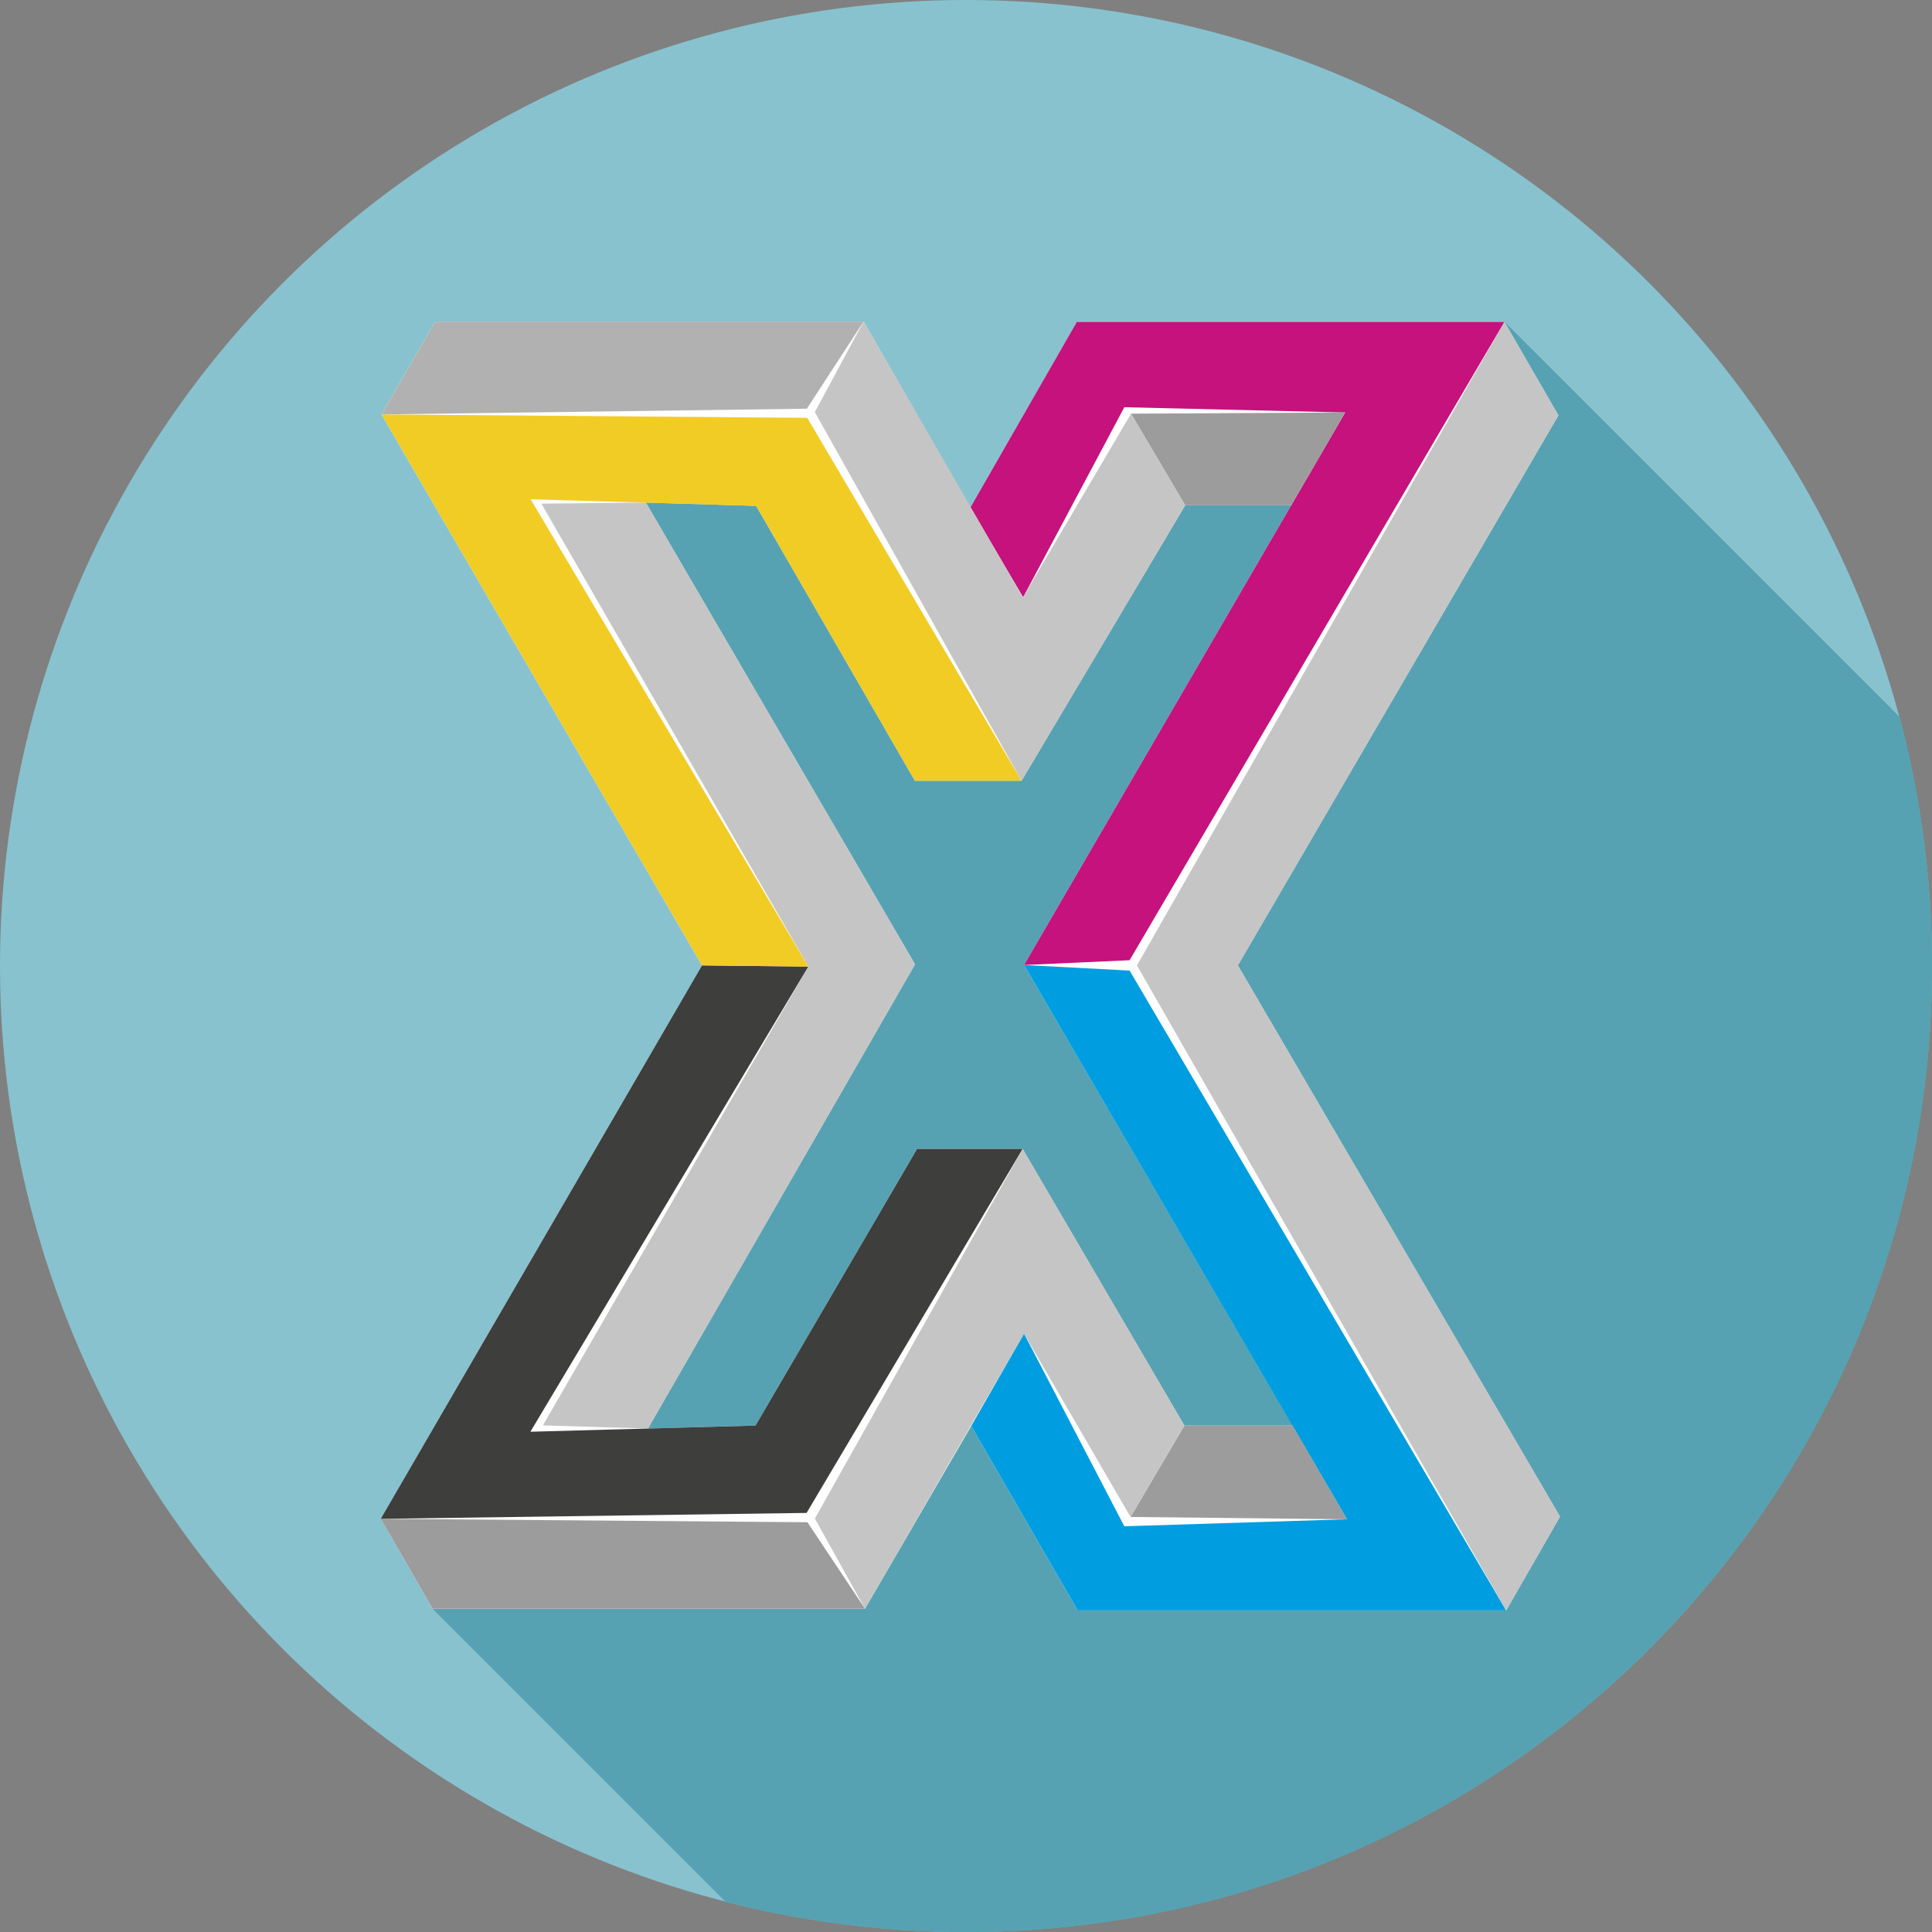 <svg xmlns="http://www.w3.org/2000/svg" xmlns:xlink="http://www.w3.org/1999/xlink" xmlns:xodm="http://www.corel.com/coreldraw/odm/2003" xml:space="preserve" width="1200px" height="1200px" style="shape-rendering:geometricPrecision; text-rendering:geometricPrecision; image-rendering:optimizeQuality; fill-rule:evenodd; clip-rule:evenodd" viewBox="0 0 1200 1200"><rect x="0" y="0" width="1200" height="1200" fill="#808080" stroke="none"/> <defs>  <style type="text/css">   <![CDATA[    .fil2 {fill:#FEFEFE}    .fil4 {fill:#C5C5C5}    .fil9 {fill:#B1B1B1}    .fil5 {fill:#9C9C9C}    .fil6 {fill:#3E3E3D}    .fil7 {fill:#F1CC25}    .fil8 {fill:#C5127C}    .fil0 {fill:#88C2CF}    .fil1 {fill:#57A2B2}    .fil3 {fill:#009EE0}   ]]>  </style> </defs> <g id="Layer_x0020_1">    <g id="_2323729780496">   <circle class="fil0" cx="600" cy="600" r="600"></circle>   <path class="fil1" d="M1179.84 445.36l-245.44 -245.44 33.53 58.08 -199.1 341.63 200.1 342.37 -33.44 58.27 -266.12 0 -66.12 -114.55 -65.98 113.48 -268.57 0 182.09 182.09c47.71,12.21 97.7,18.71 149.21,18.71 331.37,0 600,-268.63 600,-600 0,-53.47 -7.04,-105.3 -20.16,-154.64z"></path>   <path class="fil1" d="M1179.84 445.36l-245.44 -245.44 -98.91 56.29 -137.15 -3.28 -61.67 115.83 -135.28 -109.23 -171.8 50.58 172.46 290.24 -172.62 288.93 -60.73 109.92 182.09 182.09c47.71,12.21 97.7,18.71 149.21,18.71 331.37,0 600,-268.63 600,-600 0,-53.47 -7.04,-105.3 -20.16,-154.64z"></path>   <path class="fil2" d="M436.04 599.62l-199.07 -342.22 33.3 -57.67 266.11 0 66.33 115.5 66.12 -115.31 265.57 0 33.53 58.08 -199.1 341.63 200.1 342.37 -33.44 58.27 -266.12 0 -66.12 -114.55 -65.98 113.48 -268.57 0 -32.23 -55.83 199.57 -343.75zm132.27 -0.66l-167.2 -286.81 68.56 2.05 98.6 170.74 66.23 0 101.61 -171.08 65.87 0 -165.94 285.52 166.85 286.11 -67.26 0 -100.47 -171.86 -65.57 0 -100.33 171.82 -66.82 1.83 165.87 -288.32z"></path>   <polygon class="fil3" points="603.25,885.72 636.04,828.34 698.34,948.01 836.59,943.64 636.04,599.38 701.62,602.85 935.49,1000.27 669.37,1000.27 "></polygon>   <polygon class="fil4" points="502.05,600.35 336.28,312.83 401.11,312.15 568.31,598.96 402.44,887.28 337.17,885.35 "></polygon>   <polygon class="fil5" points="501.53,945.49 236.47,943.37 268.7,999.2 537.27,999.2 "></polygon>   <polygon class="fil4" points="706.19,599.63 934.4,199.92 967.93,258 768.83,599.63 968.93,942 935.49,1000.27 "></polygon>   <polygon class="fil6" points="502.05,600.35 329.43,889.28 469.26,885.45 569.59,713.63 635.16,713.63 500.98,939.7 236.47,943.37 436.04,599.62 "></polygon>   <polygon class="fil5" points="735.63,885.49 802.89,885.49 836.59,943.64 702.19,942.21 "></polygon>   <polygon class="fil4" points="506.12,943.19 635.16,713.63 735.63,885.49 702.19,942.21 636.04,828.34 537.27,999.2 "></polygon>   <polygon class="fil7" points="236.97,257.4 501.39,259.53 634.5,484.94 568.27,484.94 469.67,314.2 329.59,310.11 502.05,600.35 436.04,599.62 "></polygon>   <polygon class="fil8" points="635.5,370.96 698.34,252.93 835.49,256.21 636.04,599.38 701.62,596.4 934.4,199.92 668.83,199.92 602.71,315.23 "></polygon>   <polygon class="fil5" points="702.5,256.94 835.49,256.21 801.98,313.86 736.11,313.86 "></polygon>   <polygon class="fil4" points="536.38,199.73 635.31,371.07 702.5,256.94 736.11,313.86 634.5,484.94 506.1,255.96 "></polygon>   <polygon class="fil9" points="236.97,257.4 270.27,199.73 536.38,199.73 501.15,253.85 "></polygon>  </g> </g></svg>